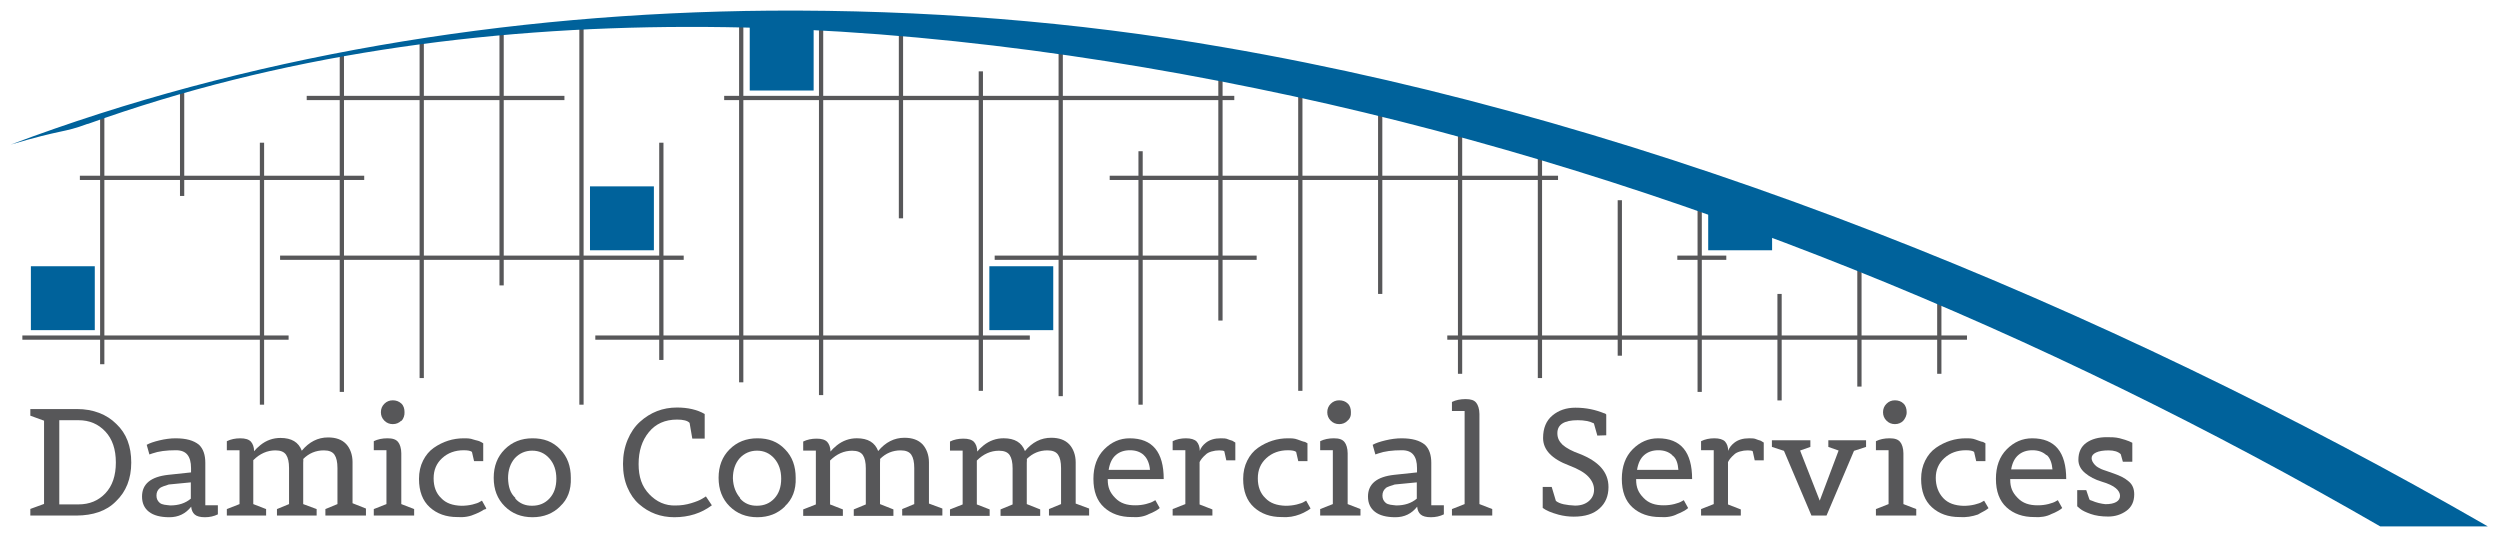 <svg xmlns="http://www.w3.org/2000/svg" xmlns:xlink="http://www.w3.org/1999/xlink" version="1.1" id="Layer_1_copy" x="0px" y="0px" width="234.75px" height="50.5px" viewBox="0 0 234.75 50.5" enable-background="new 0 0 234.75 50.5" xml:space="preserve"><g><g><path fill="#575759" d="M7.21 48.41H2.848v-0.621l1.288-0.47v-7.818l-1.288-0.468v-0.624h4.376c1.531 0 2.8 0.5 3.7 1.4 c0.953 0.9 1.4 2.1 1.4 3.627c0 1.512-0.479 2.725-1.437 3.639C9.986 48 8.7 48.4 7.2 48.41z M5.567 47.362H7.38 c1.021 0 1.859-0.347 2.516-1.041c0.657-0.693 0.983-1.658 0.983-2.897c0-1.236-0.33-2.207-0.991-2.91 c-0.662-0.704-1.497-1.056-2.508-1.056H5.567V47.362z"/><path fill="#575759" d="M20.458 47.448v0.85c-0.368 0.179-0.773 0.27-1.216 0.27c-0.444 0-0.766-0.087-0.957-0.255 c-0.194-0.17-0.305-0.416-0.333-0.737c-0.52 0.663-1.201 0.992-2.048 0.992c-0.845 0-1.482-0.171-1.918-0.511 c-0.436-0.341-0.65-0.816-0.65-1.431c0-1.181 0.821-1.86 2.464-2.04l2.138-0.227v-0.41c0-0.548-0.114-0.965-0.339-1.246 c-0.227-0.285-0.586-0.426-1.077-0.426c-0.908 0-1.643 0.098-2.21 0.299l-0.284 0.098l-0.254-0.906 c0.263-0.151 0.666-0.291 1.204-0.419c0.539-0.128 1.04-0.192 1.5-0.192c1.013 0 1.7 0.2 2.2 0.6 c0.427 0.4 0.6 1 0.6 1.693v3.995H20.458z M15.011 45.832c-0.211 0.17-0.319 0.399-0.319 0.7 c0 0.3 0.1 0.5 0.3 0.68c0.232 0.2 0.6 0.2 1 0.249c0.783 0 1.426-0.213 1.926-0.638v-1.529l-2.067 0.2 C15.508 45.6 15.2 45.7 15 45.832z"/><path fill="#575759" d="M34.277 48.41h-3.723v-0.608l1.133-0.468v-3.385c0-0.559-0.093-0.973-0.276-1.246 c-0.185-0.276-0.518-0.413-1-0.413c-0.756 0-1.403 0.271-1.941 0.81c0.027 0.1 0 0.2 0 0.354v3.881l1.262 0.468v0.608 h-3.726v-0.608l1.134-0.468v-3.385c0-0.559-0.092-0.973-0.277-1.246c-0.185-0.276-0.516-0.413-0.998-0.413 c-0.774 0-1.468 0.308-2.083 0.922v4.122l1.205 0.468v0.608H21.3v-0.608l1.192-0.468v-5.057H21.3v-0.85 c0.369-0.182 0.791-0.271 1.26-0.271c0.474 0 0.8 0.1 1 0.313c0.175 0.2 0.3 0.5 0.3 0.9 c0.132-0.17 0.329-0.363 0.595-0.58c0.556-0.445 1.185-0.668 1.884-0.668c1.039 0 1.7 0.4 2 1.2 c0.689-0.831 1.511-1.248 2.464-1.248c0.738 0 1.3 0.2 1.7 0.618c0.371 0.4 0.6 1 0.6 1.679v3.881l1.26 0.5 V48.41z"/><path fill="#575759" d="M38.827 48.41h-3.728v-0.608l1.189-0.468v-5.057h-1.189v-0.85c0.369-0.182 0.795-0.271 1.283-0.271 c0.485 0 0.8 0.1 1 0.35c0.17 0.2 0.3 0.6 0.3 1.055v4.773l1.206 0.468V48.41z M37.679 39.5 c-0.218 0.218-0.483 0.325-0.795 0.325s-0.575-0.107-0.792-0.325c-0.219-0.217-0.326-0.482-0.326-0.793 c0-0.313 0.107-0.577 0.326-0.794c0.217-0.216 0.48-0.324 0.792-0.324s0.577 0.1 0.8 0.3 c0.217 0.2 0.3 0.5 0.3 0.794C38.003 39 37.9 39.3 37.7 39.528z"/><path fill="#575759" d="M42.942 48.552c-1.049 0-1.911-0.306-2.586-0.919c-0.677-0.615-1.012-1.502-1.012-2.664 c0-0.642 0.126-1.216 0.382-1.721c0.255-0.506 0.59-0.906 1.006-1.197c0.858-0.596 1.799-0.895 2.818-0.895 c0.313 0 0.6 0 0.9 0.115c0.301 0.1 0.5 0.1 0.7 0.226l0.225 0.128v1.672h-0.861l-0.198-0.864 c-0.132-0.104-0.389-0.155-0.767-0.155c-0.812 0-1.488 0.246-2.026 0.735c-0.536 0.491-0.806 1.11-0.806 1.9 s0.233 1.4 0.7 1.85c0.466 0.5 1.1 0.7 1.9 0.729c0.375 0 0.727-0.041 1.055-0.12c0.325-0.08 0.554-0.163 0.687-0.25 l0.197-0.113l0.411 0.737c-0.027 0.021-0.067 0.051-0.121 0.092C45.462 47.8 45.4 47.9 45.2 48 c-0.17 0.096-0.349 0.182-0.538 0.256C44.132 48.5 43.6 48.6 42.9 48.552z"/><path fill="#575759" d="M52.608 47.54c-0.69 0.687-1.559 1.027-2.607 1.027c-1.049 0-1.919-0.341-2.606-1.027 c-0.69-0.686-1.036-1.574-1.036-2.671c0-1.096 0.346-1.988 1.036-2.677c0.687-0.689 1.557-1.036 2.606-1.036 c1.048 0 1.9 0.3 2.6 1.036c0.688 0.7 1 1.6 1 2.677C53.643 46 53.3 46.9 52.6 47.54z M48.373 46.8 c0.426 0.5 1 0.7 1.6 0.688c0.663 0 1.205-0.229 1.629-0.688c0.425-0.458 0.639-1.073 0.639-1.849 c0-0.774-0.215-1.408-0.646-1.899c-0.43-0.489-0.968-0.735-1.622-0.735c-0.652 0-1.193 0.246-1.623 0.7 c-0.43 0.491-0.644 1.125-0.644 1.899C47.734 45.7 47.9 46.3 48.4 46.761z"/><path fill="#575759" d="M66.844 47.448c-0.991 0.746-2.167 1.119-3.524 1.119c-1.277 0-2.383-0.411-3.317-1.233 c-0.454-0.397-0.815-0.918-1.09-1.564S58.5 44.4 58.5 43.566c0-0.822 0.146-1.578 0.433-2.268 c0.287-0.689 0.672-1.25 1.154-1.686c0.991-0.898 2.153-1.346 3.484-1.346c1.002 0 1.9 0.2 2.6 0.609v2.309h-1.164 l-0.254-1.473c-0.19-0.208-0.581-0.312-1.175-0.312c-1.125 0-2.008 0.392-2.649 1.177c-0.643 0.783-0.964 1.768-0.964 3 c0 1.2 0.3 2.1 1 2.831c0.667 0.7 1.5 1.1 2.5 1.058c0.482 0 0.959-0.07 1.431-0.213 c0.473-0.142 0.822-0.283 1.049-0.426l0.34-0.212L66.844 47.448z"/><path fill="#575759" d="M73.722 47.54c-0.69 0.687-1.558 1.027-2.607 1.027c-1.048 0-1.917-0.341-2.607-1.027 c-0.689-0.685-1.033-1.574-1.033-2.671c0-1.096 0.344-1.988 1.033-2.677c0.689-0.689 1.559-1.036 2.607-1.036 c1.049 0 1.9 0.3 2.6 1.036c0.691 0.7 1 1.6 1 2.677C74.756 46 74.4 46.9 73.7 47.54z M69.486 46.8 c0.425 0.5 1 0.7 1.6 0.688c0.661 0 1.204-0.229 1.63-0.688c0.424-0.458 0.638-1.073 0.638-1.849 c0-0.774-0.216-1.408-0.645-1.899c-0.431-0.489-0.972-0.735-1.623-0.735s-1.192 0.246-1.623 0.7 c-0.43 0.491-0.644 1.125-0.644 1.899C68.848 45.7 69.1 46.3 69.5 46.761z"/><path fill="#575759" d="M88.441 48.41h-3.726v-0.608l1.133-0.468v-3.385c0-0.559-0.091-0.973-0.275-1.246 c-0.184-0.275-0.517-0.413-0.998-0.413c-0.757 0-1.403 0.271-1.942 0.81c0.028 0.1 0 0.2 0 0.354v3.881l1.259 0.5 v0.608h-3.723v-0.608l1.131-0.468v-3.385c0-0.559-0.093-0.973-0.274-1.246c-0.186-0.275-0.52-0.413-1-0.413 c-0.776 0-1.469 0.308-2.083 0.922v4.122l1.203 0.468v0.608h-3.726v-0.608l1.189-0.468v-5.057h-1.189v-0.85 c0.37-0.182 0.788-0.271 1.262-0.271c0.472 0 0.8 0.1 1 0.313c0.174 0.2 0.3 0.5 0.3 0.9 c0.131-0.17 0.329-0.363 0.593-0.58c0.56-0.445 1.187-0.668 1.885-0.668c1.038 0 1.7 0.4 2 1.2 c0.69-0.831 1.512-1.248 2.468-1.248c0.734 0 1.3 0.2 1.7 0.618c0.365 0.4 0.6 1 0.6 1.679v3.881l1.26 0.468V48.41 z"/><path fill="#575759" d="M102.226 48.41h-3.728v-0.608l1.135-0.468v-3.385c0-0.559-0.092-0.973-0.279-1.246 c-0.183-0.275-0.515-0.413-0.998-0.413c-0.756 0-1.403 0.271-1.941 0.81c0.03 0.1 0 0.2 0 0.354v3.881l1.26 0.5 v0.608h-3.724v-0.608l1.133-0.468v-3.385c0-0.559-0.092-0.973-0.276-1.246c-0.185-0.275-0.518-0.413-1-0.413 c-0.775 0-1.468 0.308-2.083 0.922v4.122l1.205 0.468v0.608h-3.726v-0.608l1.189-0.468v-5.057h-1.189v-0.85 c0.367-0.182 0.789-0.271 1.26-0.271c0.47 0 0.8 0.1 1 0.313c0.176 0.2 0.3 0.5 0.3 0.9 c0.131-0.17 0.328-0.363 0.594-0.58c0.558-0.445 1.186-0.668 1.885-0.668c1.038 0 1.7 0.4 2 1.2 c0.689-0.831 1.509-1.248 2.464-1.248c0.737 0 1.3 0.2 1.7 0.618c0.37 0.4 0.6 1 0.6 1.679v3.881l1.261 0.468V48.41 z"/><path fill="#575759" d="M106.271 48.552c-1.068 0-1.934-0.304-2.6-0.913c-0.666-0.609-0.999-1.498-0.999-2.67 c0-1.171 0.34-2.1 1.021-2.785c0.679-0.684 1.474-1.027 2.38-1.027c2.152 0 3.2 1.3 3.2 3.826h-5.256v0.071 c0 0.7 0.2 1.2 0.7 1.701c0.472 0.5 1.1 0.7 1.9 0.693c0.351 0 0.678-0.041 0.991-0.12 c0.312-0.08 0.539-0.163 0.682-0.25l0.197-0.113l0.411 0.737c-0.027 0.021-0.069 0.051-0.121 0.1 c-0.053 0.044-0.163 0.112-0.333 0.206c-0.17 0.096-0.354 0.182-0.552 0.256C107.456 48.5 106.9 48.6 106.3 48.552z M107.411 42.737c-0.335-0.307-0.769-0.46-1.303-0.46c-0.534 0-0.977 0.146-1.325 0.446c-0.351 0.298-0.577 0.749-0.681 1.4 h3.882C107.937 43.5 107.7 43 107.4 42.737z"/><path fill="#575759" d="M113.839 48.41h-3.727v-0.608l1.192-0.468v-5.057h-1.192v-0.85c0.369-0.182 0.786-0.271 1.248-0.271 c0.463 0 0.8 0.1 1 0.299c0.179 0.2 0.3 0.5 0.3 0.879c0.096-0.283 0.29-0.538 0.581-0.766 c0.348-0.273 0.813-0.412 1.388-0.412c0.255 0 0.5 0 0.7 0.101c0.23 0.1 0.4 0.1 0.5 0.198l0.169 0.1v1.67h-0.848 l-0.186-0.85c-0.057-0.055-0.211-0.085-0.468-0.085c-0.254 0-0.5 0.036-0.736 0.106c-0.237 0.072-0.419 0.16-0.552 0.3 c-0.264 0.227-0.454 0.458-0.567 0.694v3.979l1.204 0.468V48.41z"/><path fill="#575759" d="M120.332 48.552c-1.047 0-1.909-0.306-2.585-0.919c-0.674-0.615-1.014-1.502-1.014-2.664 c0-0.642 0.129-1.215 0.384-1.721c0.254-0.506 0.591-0.904 1.005-1.197c0.86-0.596 1.8-0.895 2.819-0.895 c0.312 0 0.6 0 0.9 0.115c0.305 0.1 0.5 0.2 0.7 0.226l0.23 0.128v1.672h-0.865l-0.199-0.864 c-0.133-0.104-0.389-0.155-0.766-0.155c-0.813 0-1.487 0.246-2.025 0.735c-0.539 0.492-0.807 1.11-0.807 1.9 s0.234 1.4 0.7 1.85c0.468 0.5 1.1 0.7 1.9 0.729c0.376 0 0.729-0.041 1.054-0.12c0.326-0.08 0.554-0.163 0.687-0.25 l0.197-0.113l0.414 0.737c-0.027 0.021-0.069 0.051-0.121 0.092c-0.052 0.044-0.163 0.112-0.333 0.2 c-0.171 0.096-0.351 0.182-0.538 0.256C121.522 48.5 121 48.6 120.3 48.552z"/><path fill="#575759" d="M127.69 48.41h-3.726v-0.608l1.189-0.468v-5.057h-1.189v-0.85c0.369-0.182 0.797-0.271 1.281-0.271 c0.487 0 0.8 0.1 1 0.35c0.172 0.2 0.3 0.6 0.3 1.055v4.773l1.204 0.468V48.41z M126.543 39.5 c-0.217 0.218-0.481 0.325-0.793 0.325c-0.313 0-0.576-0.107-0.794-0.325c-0.218-0.217-0.325-0.482-0.325-0.793 c0-0.313 0.107-0.577 0.325-0.793c0.218-0.217 0.481-0.325 0.794-0.325c0.312 0 0.6 0.1 0.8 0.3 c0.219 0.2 0.3 0.5 0.3 0.793C126.869 39 126.8 39.3 126.5 39.528z"/><path fill="#575759" d="M135.578 47.448v0.85c-0.367 0.179-0.775 0.27-1.219 0.27s-0.762-0.087-0.957-0.255 c-0.193-0.17-0.303-0.416-0.331-0.737c-0.519 0.663-1.202 0.992-2.048 0.992c-0.843 0-1.485-0.171-1.919-0.511 c-0.435-0.341-0.651-0.816-0.651-1.431c0-1.181 0.821-1.86 2.466-2.04l2.138-0.227v-0.41c0-0.548-0.111-0.965-0.34-1.246 c-0.226-0.285-0.586-0.426-1.077-0.426c-0.907 0-1.642 0.098-2.21 0.299l-0.283 0.098l-0.254-0.906 c0.264-0.151 0.664-0.291 1.201-0.419c0.541-0.128 1.041-0.192 1.503-0.192c1.011 0 1.7 0.2 2.2 0.6 c0.425 0.4 0.6 1 0.6 1.693v3.995H135.578z M130.131 45.832c-0.211 0.17-0.32 0.399-0.32 0.7 c0 0.3 0.1 0.5 0.3 0.68c0.232 0.2 0.6 0.2 1 0.249c0.783 0 1.424-0.213 1.926-0.638v-1.529l-2.068 0.2 C130.629 45.6 130.3 45.7 130.1 45.832z"/><path fill="#575759" d="M140.063 48.41h-3.725v-0.608l1.189-0.468v-8.74h-1.189v-0.851c0.367-0.18 0.795-0.268 1.281-0.268 s0.813 0.1 1 0.347c0.168 0.2 0.3 0.6 0.3 1.055v8.457l1.203 0.468V48.41z"/><path fill="#575759" d="M144.85 45.721h0.854l0.394 1.314c0.368 0.3 1 0.4 1.8 0.441c0.54 0 0.971-0.143 1.298-0.426 c0.325-0.283 0.486-0.639 0.486-1.068s-0.174-0.836-0.531-1.219c-0.354-0.383-0.96-0.734-1.817-1.057 c-1.626-0.613-2.438-1.473-2.438-2.576c0-0.927 0.295-1.633 0.881-2.119c0.584-0.487 1.303-0.729 2.15-0.729 c1.038 0 1.9 0.2 2.7 0.524c0.088 0 0.2 0.1 0.2 0.128v1.939l-0.836 0.029l-0.324-1.147 c-0.391-0.198-0.893-0.298-1.518-0.298c-1.273 0-1.912 0.405-1.912 1.218c0 0.5 0.2 0.8 0.5 1.1 c0.345 0.3 0.9 0.6 1.6 0.845c1.774 0.7 2.7 1.7 2.7 3.115c0 0.831-0.278 1.506-0.832 2 c-0.559 0.52-1.367 0.778-2.426 0.778c-0.48 0-0.959-0.061-1.43-0.185c-0.689-0.188-1.186-0.401-1.488-0.638V45.721z"/><path fill="#575759" d="M155.889 48.552c-1.068 0-1.935-0.304-2.602-0.912c-0.666-0.61-0.998-1.499-0.998-2.671 c0-1.171 0.341-2.1 1.02-2.785c0.681-0.684 1.475-1.027 2.381-1.027c2.153 0 3.2 1.3 3.2 3.826h-5.256v0.071 c0 0.7 0.2 1.2 0.7 1.701c0.471 0.5 1.1 0.7 1.9 0.693c0.352 0 0.682-0.041 0.994-0.12 c0.311-0.08 0.537-0.163 0.68-0.25l0.199-0.113l0.408 0.737c-0.027 0.021-0.068 0.051-0.119 0.1 c-0.053 0.044-0.165 0.112-0.333 0.206c-0.169 0.096-0.353 0.182-0.553 0.256C157.074 48.5 156.5 48.6 155.9 48.552z M157.026 42.737c-0.333-0.307-0.771-0.46-1.301-0.46c-0.534 0-0.977 0.146-1.326 0.446c-0.349 0.298-0.575 0.749-0.681 1.4 h3.883C157.553 43.5 157.4 43 157 42.737z"/><path fill="#575759" d="M163.457 48.41h-3.727v-0.608l1.189-0.468v-5.057h-1.189v-0.85c0.368-0.182 0.783-0.271 1.247-0.271 c0.463 0 0.8 0.1 1 0.299c0.181 0.2 0.3 0.5 0.3 0.879c0.093-0.283 0.288-0.538 0.579-0.765 c0.352-0.274 0.813-0.413 1.39-0.413c0.254 0 0.5 0 0.7 0.101c0.232 0.1 0.4 0.1 0.5 0.198l0.17 0.1v1.67h-0.849 l-0.186-0.85c-0.057-0.055-0.212-0.085-0.469-0.085c-0.254 0-0.498 0.036-0.735 0.106c-0.237 0.072-0.422 0.16-0.554 0.3 c-0.263 0.227-0.451 0.458-0.564 0.694v3.979l1.203 0.468V48.41z"/><path fill="#575759" d="M166.382 41.344h3.612v0.621l-0.965 0.34l1.845 4.705l1.771-4.705l-0.964-0.34v-0.621h3.542v0.621 l-1.133 0.369l-2.579 6.076h-1.417l-2.579-6.076l-1.133-0.369V41.344z"/><path fill="#575759" d="M179.875 48.41h-3.726v-0.608l1.188-0.468v-5.057h-1.188v-0.85c0.367-0.182 0.795-0.271 1.281-0.271 c0.485 0 0.8 0.1 1 0.35c0.171 0.2 0.3 0.6 0.3 1.055v4.773l1.206 0.468V48.41z M178.729 39.5 c-0.219 0.218-0.484 0.325-0.795 0.325c-0.314 0-0.577-0.107-0.792-0.325c-0.219-0.217-0.326-0.482-0.326-0.792 c0-0.314 0.107-0.578 0.326-0.794c0.215-0.217 0.478-0.325 0.792-0.325c0.311 0 0.6 0.1 0.8 0.3 c0.215 0.2 0.3 0.5 0.3 0.794C179.053 39 178.9 39.3 178.7 39.528z"/><path fill="#575759" d="M183.991 48.552c-1.049 0-1.909-0.306-2.585-0.919c-0.676-0.615-1.013-1.502-1.013-2.664 c0-0.642 0.128-1.215 0.382-1.721c0.255-0.506 0.589-0.904 1.004-1.197c0.861-0.596 1.803-0.895 2.822-0.895 c0.311 0 0.6 0 0.9 0.115c0.303 0.1 0.5 0.2 0.7 0.226l0.23 0.128v1.672h-0.866l-0.198-0.864 c-0.131-0.104-0.388-0.155-0.764-0.155c-0.813 0-1.49 0.246-2.026 0.735c-0.54 0.492-0.808 1.11-0.808 1.856s0.233 1.4 0.7 1.9 c0.469 0.5 1.1 0.7 1.9 0.729c0.377 0 0.729-0.041 1.055-0.12c0.323-0.08 0.555-0.163 0.686-0.25l0.199-0.113l0.412 0.7 c-0.029 0.021-0.07 0.051-0.122 0.092c-0.052 0.044-0.163 0.112-0.331 0.206c-0.17 0.096-0.352 0.182-0.538 0.3 C185.181 48.5 184.6 48.6 184 48.552z"/><path fill="#575759" d="M191.016 48.552c-1.068 0-1.936-0.304-2.601-0.912c-0.665-0.61-0.998-1.499-0.998-2.671 c0-1.171 0.339-2.1 1.02-2.785c0.681-0.684 1.473-1.027 2.38-1.027c2.152 0 3.2 1.3 3.2 3.826h-5.257v0.071 c0 0.7 0.2 1.2 0.7 1.701c0.474 0.5 1.1 0.7 1.9 0.693c0.352 0 0.678-0.041 0.992-0.12 c0.31-0.08 0.537-0.163 0.678-0.25l0.2-0.113l0.411 0.737c-0.028 0.021-0.07 0.051-0.121 0.1 c-0.053 0.044-0.164 0.112-0.334 0.206c-0.168 0.096-0.354 0.182-0.553 0.256C192.199 48.5 191.6 48.6 191 48.552z M192.154 42.737c-0.335-0.307-0.769-0.46-1.303-0.46c-0.533 0-0.975 0.146-1.324 0.446c-0.351 0.298-0.576 0.749-0.68 1.352h3.88 C192.683 43.5 192.5 43 192.2 42.737z"/><path fill="#575759" d="M200.229 43.354h-0.893l-0.198-0.708c-0.247-0.237-0.624-0.355-1.133-0.355 c-0.511 0-0.906 0.066-1.183 0.198c-0.28 0.132-0.419 0.31-0.419 0.532c0 0.2 0.1 0.4 0.3 0.623s0.42 0.3 0.6 0.4 c0.218 0.1 0.6 0.2 1.2 0.426c0.558 0.2 1 0.4 1.4 0.751c0.352 0.3 0.5 0.7 0.5 1.2 c0 0.681-0.248 1.197-0.741 1.552c-0.496 0.354-1.064 0.531-1.7 0.531c-0.639 0-1.189-0.081-1.645-0.241 c-0.457-0.161-0.787-0.32-0.983-0.481l-0.284-0.241v-1.516h0.85l0.296 0.877c0.013 0 0.1 0.1 0.2 0.1 c0.446 0.2 0.9 0.3 1.3 0.34c0.445 0 0.784-0.067 1.021-0.206c0.236-0.137 0.354-0.33 0.354-0.58s-0.133-0.49-0.397-0.715 c-0.265-0.227-0.708-0.434-1.324-0.616c-0.618-0.185-1.14-0.455-1.56-0.808c-0.419-0.354-0.629-0.768-0.629-1.24 c0-0.707 0.249-1.24 0.742-1.596c0.496-0.352 1.136-0.531 1.922-0.531c0.386 0 0.8 0 1.2 0.1 c0.387 0.1 0.7 0.2 0.9 0.285l0.299 0.14V43.354z"/></g><g><rect x="9.4" y="10.9" fill="#575759" width="0.4" height="23.3"/></g><g><rect x="16.9" y="8.6" fill="#575759" width="0.4" height="9.8"/></g><g><rect x="24.4" y="13.4" fill="#575759" width="0.4" height="24.6"/></g><g><rect x="31.9" y="5.1" fill="#575759" width="0.4" height="31.7"/></g><g><rect x="39.4" y="3.8" fill="#575759" width="0.4" height="31.7"/></g><g><rect x="46.9" y="3" fill="#575759" width="0.4" height="23.8"/></g><g><rect x="54.4" y="2.6" fill="#575759" width="0.4" height="35.4"/></g><g><rect x="61.9" y="13.4" fill="#575759" width="0.4" height="20.4"/></g><g><rect x="69.4" y="1.7" fill="#575759" width="0.4" height="34.2"/></g><g><rect x="76.9" y="1.7" fill="#575759" width="0.4" height="35.4"/></g><g><rect x="84.4" y="1.7" fill="#575759" width="0.4" height="18.8"/></g><g><rect x="91.9" y="6.7" fill="#575759" width="0.4" height="30"/></g><g><rect x="99.4" y="3.4" fill="#575759" width="0.4" height="33.8"/></g><g><rect x="106.9" y="14.2" fill="#575759" width="0.4" height="23.8"/></g><g><rect x="114.4" y="5.1" fill="#575759" width="0.4" height="25"/></g><g><rect x="121.9" y="6.7" fill="#575759" width="0.4" height="30"/></g><g><rect x="129.4" y="8.4" fill="#575759" width="0.4" height="19.2"/></g><g><rect x="136.9" y="10.1" fill="#575759" width="0.4" height="25"/></g><g><rect x="144.4" y="12.6" fill="#575759" width="0.4" height="22.9"/></g><g><rect x="151.9" y="18.8" fill="#575759" width="0.4" height="14.6"/></g><g><rect x="159.4" y="17.6" fill="#575759" width="0.4" height="19.2"/></g><g><rect x="166.9" y="27.6" fill="#575759" width="0.4" height="10"/></g><g><rect x="174.4" y="22.6" fill="#575759" width="0.4" height="13.7"/></g><g><rect x="181.9" y="25.9" fill="#575759" width="0.4" height="9.2"/></g><g><rect x="28.8" y="9" fill="#575759" width="24.2" height="0.4"/></g><g><rect x="7.5" y="16.5" fill="#575759" width="26.7" height="0.4"/></g><g><rect x="26.3" y="24" fill="#575759" width="37.9" height="0.4"/></g><g><rect x="55.9" y="31.5" fill="#575759" width="40.8" height="0.4"/></g><g><rect x="68" y="9" fill="#575759" width="47.9" height="0.4"/></g><g><rect x="104.2" y="16.5" fill="#575759" width="42.1" height="0.4"/></g><g><rect x="93.4" y="24" fill="#575759" width="24.6" height="0.4"/></g><g><rect x="135.9" y="31.5" fill="#575759" width="48.8" height="0.4"/></g><g><rect x="2.1" y="31.5" fill="#575759" width="25" height="0.4"/></g><g><rect x="157.5" y="24" fill="#575759" width="4.6" height="0.4"/></g><g><rect x="70.4" y="2.5" fill="#00629b" width="6" height="6"/></g><g><polygon fill="#00629b" points="166.4,19.2 160.4,17.5 160.4,23.5 166.4,23.5"/></g><g><rect x="92.9" y="25" fill="#00629b" width="6" height="6"/></g><g><rect x="55.4" y="17.5" fill="#00629b" width="6" height="6"/></g><g><rect x="2.9" y="25" fill="#00629b" width="6" height="6"/></g><g><g><path fill="#00629b" d="M8.249 11.637C44.093-1.25 84.7 1.1 121.4 9.026c35.887 7.8 70.4 22.1 102.1 40.4 c2.968 0 5.7 0 10.1 0c-35.828-20.626-77.865-37.974-118.698-44.988C100.94 2 86.6 0.9 72.3 1 C47.518 1.2 23 5.3 1 13.579C5.979 12.1 5.9 12.5 8.2 11.637L8.249 11.637z"/></g></g></g></svg>